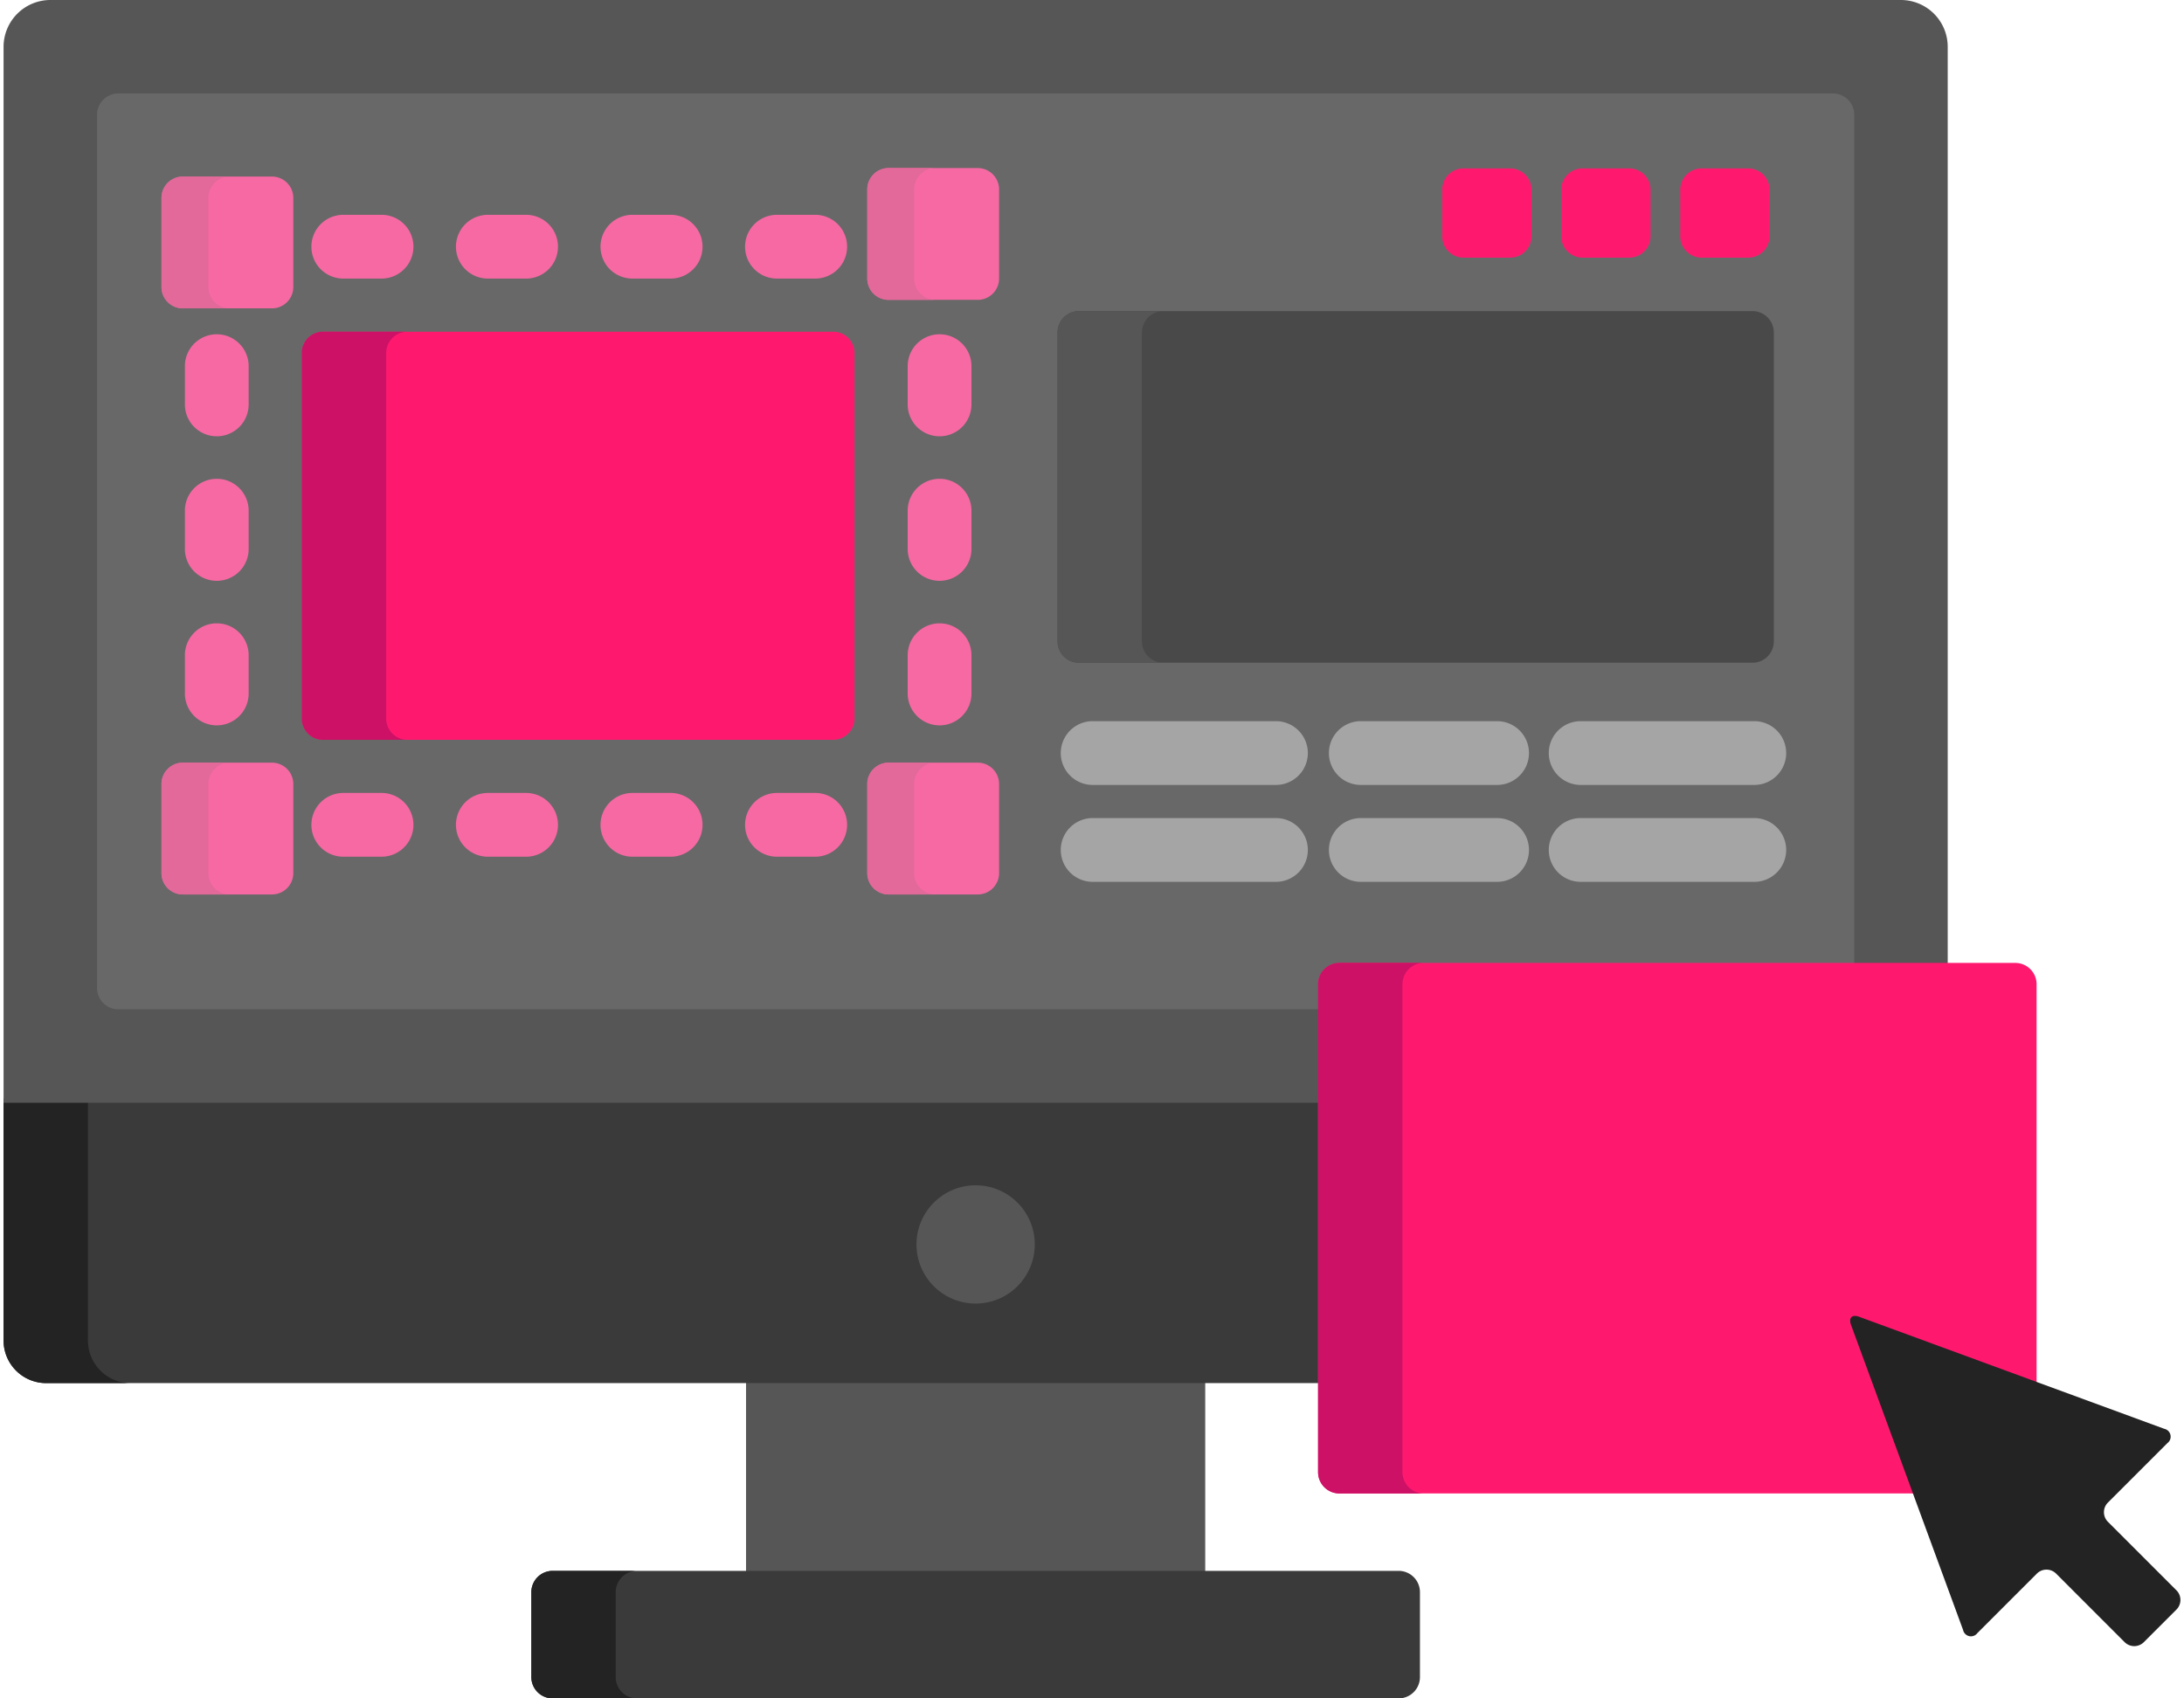 <?xml version="1.0"?>
<svg xmlns="http://www.w3.org/2000/svg" id="Capa_1" data-name="Capa 1" viewBox="0 0 512 399.527" width="90" height="70"><rect x="174.63" y="324.357" width="108" height="46.17" style="fill:#565656"/><path d="M333.134,394.527a5.015,5.015,0,0,1-5,5h-199a5.015,5.015,0,0,1-5-5v-20a5.015,5.015,0,0,1,5-5h199a5.015,5.015,0,0,1,5,5Z" style="fill:#3a3a3a"/><path d="M143.973,394.527v-20a5.015,5.015,0,0,1,5-5H129.131a5.015,5.015,0,0,0-5,5v20a5.015,5.015,0,0,0,5,5h19.842A5.015,5.015,0,0,1,143.973,394.527Z" style="fill:#232323"/><path d="M0,315.361a10.029,10.029,0,0,0,10,10H310.175V258.41H0Z" style="fill:#3a3a3a"/><path d="M19.842,315.361V258.41H0v56.951a10.029,10.029,0,0,0,10,10H29.842A10.029,10.029,0,0,1,19.842,315.361Z" style="fill:#232323"/><path d="M310.175,231.514a4,4,0,0,1,4-4h143.09V10.992A11.024,11.024,0,0,0,446.274,0H10.992A11.024,11.024,0,0,0,0,10.992V259.41H310.175Z" style="fill:#565656"/><path d="M310.175,231.514a4,4,0,0,1,4-4H435.282V26.984a5.015,5.015,0,0,0-5-5H26.984a5.015,5.015,0,0,0-5,5V232.425a5.015,5.015,0,0,0,5,5h283.19v-5.911Z" style="fill:#686868"/><circle cx="228.63" cy="292.737" r="13.911" style="fill:#565656"/><path d="M416.361,150.9a5.015,5.015,0,0,1-5,5H252.9a5.015,5.015,0,0,1-5-5V78.185a5.015,5.015,0,0,1,5-5H411.361a5.015,5.015,0,0,1,5,5V150.9Z" style="fill:#494949"/><path d="M267.747,150.9V78.185a5.015,5.015,0,0,1,5-5H252.905a5.015,5.015,0,0,0-5,5V150.9a5.015,5.015,0,0,0,5,5h19.842A5.015,5.015,0,0,1,267.747,150.9Z" style="fill:#565656"/><path d="M299.266,184.648H256.154a7.5,7.5,0,0,1,0-15h43.112a7.5,7.5,0,0,1,0,15Z" style="fill:#a5a5a5"/><path d="M299.266,207.443H256.154a7.5,7.5,0,0,1,0-15h43.112a7.5,7.5,0,0,1,0,15Z" style="fill:#a5a5a5"/><path d="M351.28,184.648H319.22a7.5,7.5,0,0,1,0-15h32.06a7.5,7.5,0,0,1,0,15Z" style="fill:#a5a5a5"/><path d="M351.28,207.443H319.22a7.5,7.5,0,0,1,0-15h32.06a7.5,7.5,0,0,1,0,15Z" style="fill:#a5a5a5"/><path d="M411.772,184.648H370.936a7.5,7.5,0,0,1,0-15h40.836a7.5,7.5,0,0,1,0,15Z" style="fill:#a5a5a5"/><path d="M411.772,207.443H370.936a7.5,7.5,0,0,1,0-15h40.836a7.5,7.5,0,0,1,0,15Z" style="fill:#a5a5a5"/><path d="M359.365,55.611a5.015,5.015,0,0,1-5,5h-11a5.015,5.015,0,0,1-5-5v-11a5.015,5.015,0,0,1,5-5h11a5.015,5.015,0,0,1,5,5Z" style="fill:#ff196e"/><path d="M387.363,55.611a5.015,5.015,0,0,1-5,5h-11a5.015,5.015,0,0,1-5-5v-11a5.015,5.015,0,0,1,5-5h11a5.015,5.015,0,0,1,5,5Z" style="fill:#ff196e"/><path d="M415.361,55.611a5.015,5.015,0,0,1-5,5h-11a5.015,5.015,0,0,1-5-5v-11a5.015,5.015,0,0,1,5-5h11a5.015,5.015,0,0,1,5,5Z" style="fill:#ff196e"/><path d="M190.9,201.532h-9a7.5,7.5,0,0,1,0-15h9a7.5,7.5,0,0,1,0,15Z" style="fill:#f769a3"/><path d="M156.9,201.532h-9a7.5,7.5,0,0,1,0-15h9a7.5,7.5,0,0,1,0,15Z" style="fill:#f769a3"/><path d="M122.9,201.532h-9a7.5,7.5,0,0,1,0-15h9a7.5,7.5,0,0,1,0,15Z" style="fill:#f769a3"/><path d="M88.9,201.532h-9a7.5,7.5,0,0,1,0-15h9a7.5,7.5,0,1,1,0,15Z" style="fill:#f769a3"/><path d="M220.148,170.633a7.5,7.5,0,0,1-7.5-7.5v-9a7.5,7.5,0,0,1,15,0v9A7.5,7.5,0,0,1,220.148,170.633Z" style="fill:#f769a3"/><path d="M220.148,136.633a7.5,7.5,0,0,1-7.5-7.5v-9a7.5,7.5,0,0,1,15,0v9A7.5,7.5,0,0,1,220.148,136.633Z" style="fill:#f769a3"/><path d="M220.148,102.633a7.5,7.5,0,0,1-7.5-7.5v-9a7.5,7.5,0,0,1,15,0v9A7.5,7.5,0,0,1,220.148,102.633Z" style="fill:#f769a3"/><path d="M50.147,170.633a7.5,7.5,0,0,1-7.5-7.5v-9a7.5,7.5,0,0,1,15,0v9A7.5,7.5,0,0,1,50.147,170.633Z" style="fill:#f769a3"/><path d="M50.147,136.633a7.5,7.5,0,0,1-7.5-7.5v-9a7.5,7.5,0,0,1,15,0v9A7.5,7.5,0,0,1,50.147,136.633Z" style="fill:#f769a3"/><path d="M50.147,102.633a7.5,7.5,0,0,1-7.5-7.5v-9a7.5,7.5,0,0,1,15,0v9A7.5,7.5,0,0,1,50.147,102.633Z" style="fill:#f769a3"/><path d="M190.9,65.532h-9a7.5,7.5,0,0,1,0-15h9a7.5,7.5,0,0,1,0,15Z" style="fill:#f769a3"/><path d="M156.9,65.532h-9a7.5,7.5,0,0,1,0-15h9a7.5,7.5,0,0,1,0,15Z" style="fill:#f769a3"/><path d="M122.9,65.532h-9a7.5,7.5,0,0,1,0-15h9a7.5,7.5,0,0,1,0,15Z" style="fill:#f769a3"/><path d="M88.9,65.532h-9a7.5,7.5,0,0,1,0-15h9a7.5,7.5,0,0,1,0,15Z" style="fill:#f769a3"/><path d="M200.148,169.032a5.015,5.015,0,0,1-5,5h-120a5.015,5.015,0,0,1-5-5v-86a5.015,5.015,0,0,1,5-5h120a5.015,5.015,0,0,1,5,5Z" style="fill:#ff196e"/><path d="M89.99,169.032v-86a5.015,5.015,0,0,1,5-5H75.147a5.015,5.015,0,0,0-5,5v86a5.015,5.015,0,0,0,5,5H94.99A5.015,5.015,0,0,1,89.99,169.032Z" style="fill:#c16"/><path d="M234.145,65.536a5.015,5.015,0,0,1-5,5h-21a5.015,5.015,0,0,1-5-5v-21a5.015,5.015,0,0,1,5-5h21a5.015,5.015,0,0,1,5,5Z" style="fill:#f769a3"/><path d="M68.145,67.536a5.015,5.015,0,0,1-5,5h-21a5.015,5.015,0,0,1-5-5v-21a5.015,5.015,0,0,1,5-5h21a5.015,5.015,0,0,1,5,5Z" style="fill:#f769a3"/><path d="M234.145,205.41a5.015,5.015,0,0,1-5,5h-21a5.015,5.015,0,0,1-5-5v-21a5.015,5.015,0,0,1,5-5h21a5.015,5.015,0,0,1,5,5Z" style="fill:#f769a3"/><path d="M68.145,205.41a5.015,5.015,0,0,1-5,5h-21a5.015,5.015,0,0,1-5-5v-21a5.015,5.015,0,0,1,5-5h21a5.015,5.015,0,0,1,5,5Z" style="fill:#f769a3"/><path d="M214.167,65.536v-21a5.015,5.015,0,0,1,5-5H208.145a5.015,5.015,0,0,0-5,5v21a5.015,5.015,0,0,0,5,5h11.022A5.015,5.015,0,0,1,214.167,65.536Z" style="fill:#e2699a"/><path d="M48.167,67.536v-21a5.015,5.015,0,0,1,5-5H42.145a5.015,5.015,0,0,0-5,5v21a5.015,5.015,0,0,0,5,5H53.167A5.015,5.015,0,0,1,48.167,67.536Z" style="fill:#e2699a"/><path d="M214.167,205.41v-21a5.015,5.015,0,0,1,5-5H208.145a5.015,5.015,0,0,0-5,5v21a5.015,5.015,0,0,0,5,5h11.022A5.015,5.015,0,0,1,214.167,205.41Z" style="fill:#e2699a"/><path d="M48.167,205.41v-21a5.015,5.015,0,0,1,5-5H42.145a5.015,5.015,0,0,0-5,5v21a5.015,5.015,0,0,0,5,5H53.167A5.015,5.015,0,0,1,48.167,205.41Z" style="fill:#e2699a"/><path d="M435.458,311.3a1.389,1.389,0,0,1-.121-.74s.062-.006.119-.006a1.818,1.818,0,0,1,.614.134l42.1,15.465V231.515a5.015,5.015,0,0,0-5-5h-159a5.015,5.015,0,0,0-5,5v114.8a5.015,5.015,0,0,0,5,5h135.98Z" style="fill:#ff196e"/><path d="M329.017,346.314v-114.8a5.015,5.015,0,0,1,5-5H314.175a5.015,5.015,0,0,0-5,5v114.8a5.015,5.015,0,0,0,5,5h19.842A5.015,5.015,0,0,1,329.017,346.314Z" style="fill:#c16"/><path d="M436.415,309.749c-1.647-.605-2.5.248-1.9,1.9l26.365,71.782a1.886,1.886,0,0,0,3.357.739l14-14a3.2,3.2,0,0,1,4.515,0l16.128,16.13a3.2,3.2,0,0,0,4.514,0l7.674-7.674a3.2,3.2,0,0,0,0-4.514L494.94,357.982a3.2,3.2,0,0,1,0-4.514l14-14a1.885,1.885,0,0,0-.739-3.356Z" style="fill:#232323"/></svg>
